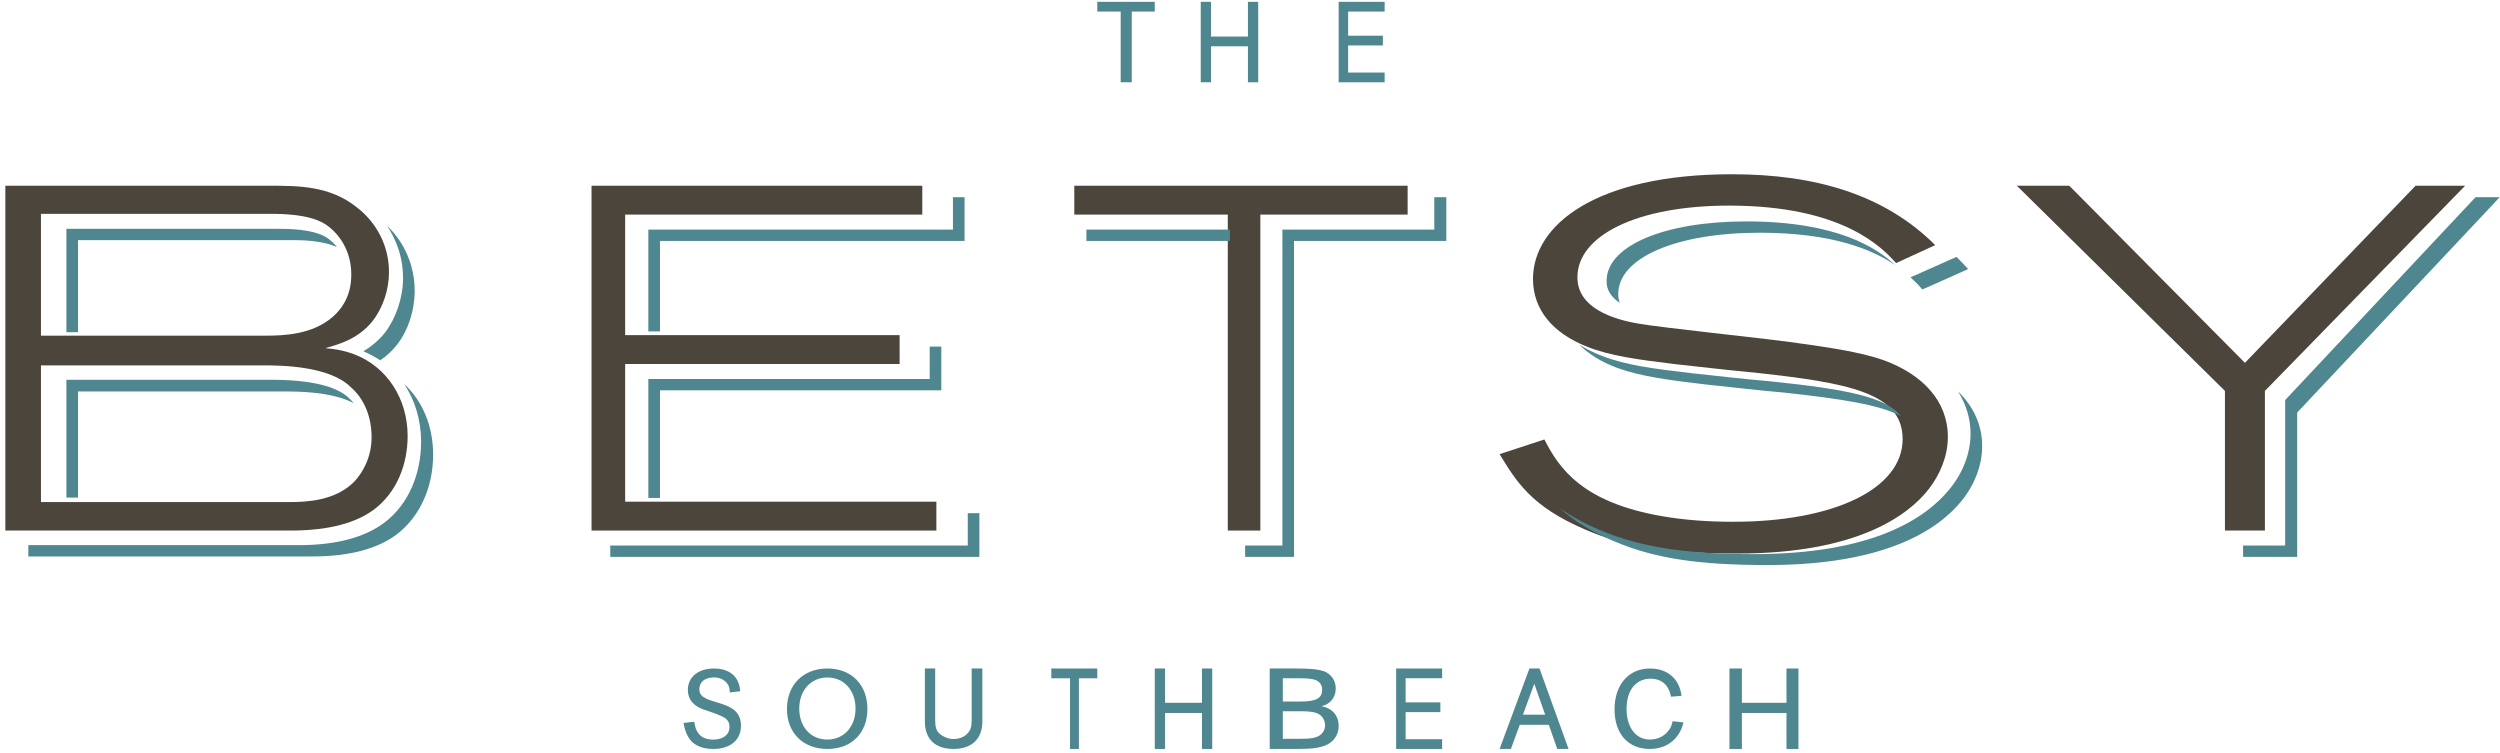 <svg width="435" height="131" viewBox="0 0 435 131" fill="none" xmlns="http://www.w3.org/2000/svg">
<path d="M196.927 2.013V14.318H194.998V2.013H190.927V0.318H200.927V2.013H196.927Z" fill="#4E878F"/>
<path d="M218.927 14.318H217.139V8.055H210.715V14.318H208.927V0.318H210.715V6.36H217.139V0.318H218.927V14.318Z" fill="#4E878F"/>
<path d="M240.927 2.013H234.576V6.213H240.621V7.908H234.576V12.624H240.927V14.318H232.927V0.318H240.927V2.013Z" fill="#4E878F"/>
<path d="M126.584 119.005C126.101 118.298 125.274 117.874 124.239 117.874C122.653 117.874 121.687 118.652 121.687 119.924C121.687 120.844 122.17 121.339 123.549 121.834L125.756 122.541C126.86 122.894 127.549 123.318 128.032 123.813C128.653 124.45 128.929 125.298 128.929 126.288C128.929 128.763 127.067 130.318 124.101 130.318C121.825 130.318 120.308 129.47 119.549 127.844C119.274 127.207 119.136 126.854 118.929 125.793L120.791 125.581C120.998 126.642 121.067 126.924 121.411 127.419C121.894 128.268 122.86 128.692 124.101 128.692C125.825 128.692 126.929 127.844 126.929 126.5C126.929 125.369 126.377 124.874 124.653 124.238L123.687 123.884L122.653 123.53C120.653 122.894 119.687 121.692 119.687 120.066C119.687 117.803 121.48 116.318 124.239 116.318C126.998 116.318 128.653 117.803 128.791 120.278L126.998 120.49C126.929 119.712 126.86 119.359 126.584 119.005Z" fill="#4E878F"/>
<path d="M143.967 116.318C148.175 116.318 150.929 119.161 150.929 123.354C150.929 127.547 148.175 130.318 143.967 130.318C139.759 130.318 136.929 127.547 136.929 123.354C136.929 119.161 139.759 116.318 143.967 116.318ZM143.967 128.684C146.798 128.684 148.863 126.481 148.863 123.283C148.863 120.156 146.874 117.882 143.967 117.882C141.136 117.882 139.071 120.085 139.071 123.283C139.071 126.481 141.06 128.684 143.967 128.684Z" fill="#4E878F"/>
<path d="M170.929 116.318V125.555C170.929 128.586 169.067 130.318 165.894 130.318C162.722 130.318 160.929 128.586 160.929 125.555V116.318H162.722V125.339C162.722 126.494 162.929 127.215 163.549 127.72C164.17 128.226 164.998 128.586 165.894 128.586C166.791 128.586 167.687 128.298 168.239 127.72C168.86 127.143 169.067 126.494 169.067 125.339V116.318H170.929Z" fill="#4E878F"/>
<path d="M187.729 118.022V130.318H186.186V118.022H182.929V116.318H190.929V118.022H187.729Z" fill="#4E878F"/>
<path d="M210.929 130.318H209.141V124.055H202.717V130.318H200.929V116.318H202.717V122.287H209.141V116.318H210.929V130.318Z" fill="#4E878F"/>
<path d="M225.492 116.318C228.281 116.318 229.379 116.466 230.478 116.834C231.661 117.35 232.422 118.455 232.422 119.782C232.422 121.329 231.492 122.508 229.971 122.876C231.83 123.245 232.929 124.497 232.929 126.339C232.929 127.813 232.084 129.066 230.732 129.655C229.464 130.171 228.281 130.318 225.408 130.318H220.929V116.318H225.492ZM226.253 122.066C229.041 122.066 230.055 121.476 230.055 120.003C230.055 119.192 229.633 118.603 228.872 118.308C228.196 118.087 227.52 118.013 225.492 118.013H223.21V122.066H226.253ZM223.126 128.55H226.253C228.112 128.55 228.957 128.403 229.633 127.96C230.224 127.518 230.563 126.929 230.563 126.192C230.563 125.087 229.802 124.203 228.788 123.982C228.196 123.834 227.605 123.76 226.337 123.76H223.21V128.55H223.126Z" fill="#4E878F"/>
<path d="M250.929 118.013H244.578V122.213H250.623V123.908H244.578V128.624H250.929V130.318H242.929V116.318H250.929V118.013Z" fill="#4E878F"/>
<path d="M267.875 116.318L272.928 130.318H270.963L269.489 126.118H264.437L262.893 130.318H260.928L266.121 116.318H267.875ZM266.963 118.971L264.998 124.35H268.858L266.963 118.971Z" fill="#4E878F"/>
<path d="M287.068 130.318C283.301 130.318 280.929 127.689 280.929 123.425C280.929 119.161 283.371 116.318 287.068 116.318C290.138 116.318 292.231 118.095 292.58 121.08L290.766 121.222C290.347 119.161 289.092 118.095 287.208 118.095C284.626 118.095 283.022 120.085 283.022 123.354C283.022 126.552 284.626 128.684 287.068 128.684C288.464 128.684 289.719 128.044 290.417 126.978C290.766 126.552 290.836 126.268 291.045 125.486L292.929 125.699C292.231 128.613 289.998 130.318 287.068 130.318Z" fill="#4E878F"/>
<path d="M312.929 130.318H310.849V124.055H303.089V130.318H300.929V116.318H303.089V122.287H310.849V116.318H312.929V130.318Z" fill="#4E878F"/>
<path d="M0.928 32.318H46.922C51.896 32.318 57.375 32.318 62.061 36.055C65.521 38.705 67.684 42.782 67.684 47.335C67.684 50.325 66.674 53.518 64.8 55.897C62.205 59.158 58.456 60.042 56.582 60.585C58.24 60.721 59.682 60.925 61.7 61.672C67.323 63.847 70.928 69.351 70.928 75.874C70.928 80.698 69.126 85.591 65.088 88.649C60.547 92.046 53.842 92.318 50.526 92.318H0.928V32.318ZM7.128 58.411H45.984C49.517 58.411 54.347 58.207 57.879 55.149C60.979 52.431 61.123 49.169 61.123 47.743C61.123 43.666 59.033 40.54 56.438 38.909C53.698 37.278 49.228 37.21 47.066 37.21H7.128V58.411ZM7.128 87.358H50.382C53.554 87.358 58.312 87.086 61.556 83.892C63.07 82.329 64.656 79.611 64.656 76.078C64.656 71.389 62.493 68.603 61.051 67.38C57.303 63.643 48.94 63.575 45.624 63.575H7.128V87.358Z" fill="#4C453C"/>
<path d="M102.928 32.318H160.479V37.34H108.778V58.313H156.533V63.336H108.778V87.295H162.928V92.318H102.928V32.318Z" fill="#4C453C"/>
<path d="M186.929 32.318H244.929V37.34H219.301V92.318H213.636V37.34H186.929V32.318Z" fill="#4C453C"/>
<path d="M268.728 76.469C271.28 81.502 275.322 87.386 289.079 89.796C293.12 90.505 297.375 90.789 301.559 90.789C319.144 90.789 331.057 85.047 331.057 76.398C331.057 68.316 321.555 66.615 305.388 64.843C300.708 64.417 296.028 63.85 291.419 63.354C285.037 62.574 280.144 61.936 276.102 60.306C270.217 57.966 266.742 53.925 266.742 48.538C266.742 39.109 277.733 30.318 301.346 30.318C315.741 30.318 327.866 33.792 336.73 42.654L329.922 45.773C327.582 43.221 320.846 35.777 300.85 35.777C284.895 35.777 274.471 40.952 274.471 48.254C274.471 53.571 280.57 55.556 285.25 56.336C288.866 56.974 306.877 58.888 311.061 59.455C317.797 60.376 323.753 61.227 327.866 62.716C334.39 65.126 338.928 69.663 338.928 76.043C338.928 79.446 337.51 82.636 335.595 85.118C331.979 89.725 323.115 96.318 302.268 96.318C288.866 96.318 281.846 94.759 275.819 92.136C266.317 88.095 263.764 83.629 260.928 79.021L268.728 76.469Z" fill="#4C453C"/>
<path d="M420.31 32.318H428.929L394.093 68.019V92.318H387.14V68.019L350.929 32.318H360.054L390.617 63.132L420.31 32.318Z" fill="#4C453C"/>
<path d="M114.834 67.913H163.789V60.312H161.767V65.945H112.811V86.645H114.834V67.913ZM114.834 41.92H167.834V34.318H165.812V39.952H112.811V57.665H114.834V41.92ZM66.157 62.687C67.203 62.009 68.18 61.126 69.086 59.973C71.039 57.462 72.154 54 72.154 50.607C72.154 46.263 70.411 42.191 67.343 39.273C69.086 41.92 70.132 44.974 70.132 48.299C70.132 51.761 68.947 55.29 66.994 57.869C65.878 59.294 64.553 60.312 63.228 61.126C63.298 61.126 63.298 61.126 63.368 61.194C64.344 61.602 65.32 62.145 66.157 62.687ZM334.437 50.335C334.437 50.403 335.343 49.996 335.343 49.996L342.038 47.01L342.456 46.806C341.759 46.06 341.062 45.313 340.434 44.702L339.806 44.974L333.112 47.96C333.112 47.96 332.763 48.096 332.414 48.231C332.972 48.774 333.46 49.249 333.809 49.589L334.437 50.335ZM13.645 41.784H50.885C52.21 41.784 56.045 41.784 58.626 43.005C58.137 42.327 57.51 41.784 56.812 41.309C54.371 39.816 49.978 39.816 48.583 39.816H11.553V57.801H13.575V41.784H13.645ZM281.855 52.711C281.645 52.236 281.576 51.693 281.576 51.15C281.576 44.838 291.688 40.494 306.193 40.494C318.815 40.494 325.789 43.413 329.764 46.127C326.626 43.209 319.792 38.526 303.822 38.526C289.526 38.526 279.553 42.802 279.553 48.842C279.484 50.403 280.32 51.693 281.855 52.711ZM296.779 66.895C301.172 67.37 305.914 67.913 310.517 68.32C320.489 69.406 327.044 70.424 330.741 72.393C328.23 69.067 321.117 67.71 308.076 66.352C303.334 65.945 298.731 65.402 294.268 64.927C287.922 64.18 282.97 63.57 278.786 61.941C277.322 61.398 275.997 60.719 274.811 59.973C276.415 61.602 278.577 62.959 281.297 63.977C285.551 65.538 290.502 66.149 296.779 66.895ZM189.034 41.92H214V39.952H189.034V41.92ZM13.645 68.117H49.49C51.721 68.117 57.719 68.117 61.554 70.153C61.345 69.882 61.136 69.678 60.997 69.542L60.927 69.474L60.857 69.406C58.765 67.235 54.162 66.081 47.189 66.081H11.553V86.577H13.575V68.117H13.645ZM342.875 75.447C342.875 78.772 341.62 82.166 339.249 85.084C335.064 90.242 325.789 96.418 305.147 96.418C293.222 96.418 285.481 95.197 278.507 92.278C275.578 91.056 273.347 89.767 271.464 88.478C273.626 90.446 276.624 92.414 281.018 94.246C287.922 97.165 295.593 98.318 307.518 98.318C328.021 98.318 337.226 92.21 341.341 87.12C343.642 84.27 344.897 80.876 344.897 77.618C344.897 74.022 343.433 70.764 340.713 68.117C342.108 70.424 342.875 72.8 342.875 75.447ZM430.744 34.318L430.674 34.386L397.619 69.61V94.925H390.296V96.893H399.711V71.782L432.906 36.49L434.928 34.318H430.744ZM249.566 39.952H223.136V94.925H216.65V96.893H225.158V41.92H251.658V34.318H249.566V39.952ZM168.322 94.925H106.186V96.893H170.414V89.292H168.392V94.925H168.322ZM73.27 76.872C73.27 82.641 70.969 87.799 66.994 90.853C63.577 93.5 58.486 94.857 51.931 94.857H4.928V96.825H54.302C60.857 96.825 65.808 95.468 69.156 92.889C73.061 89.835 75.362 84.813 75.362 79.112C75.362 74.157 73.549 69.814 70.341 66.827C72.224 69.678 73.27 73.139 73.27 76.872Z" fill="#4E878F"/>
</svg>
